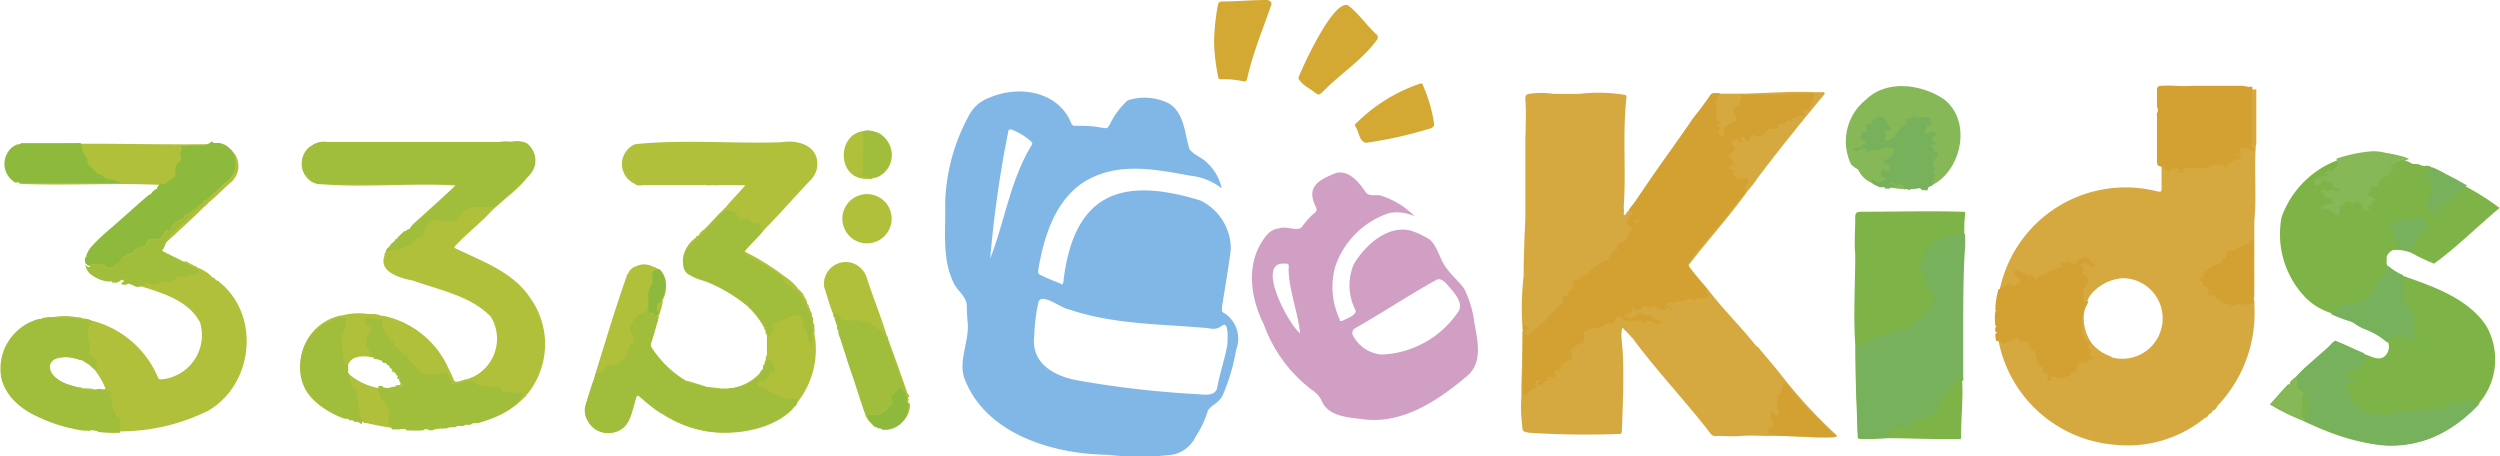 <svg xmlns="http://www.w3.org/2000/svg" viewBox="0 0 164.36 30"><defs><style>.cls-1{fill:#81b7e6;}.cls-2{fill:#d09fc3;}.cls-3{fill:#d3a833;}.cls-4{fill:#86b858;}.cls-5{fill:#7eb347;}.cls-6{fill:#b0c03b;}.cls-7{fill:#d6a940;}.cls-8{fill:#d2a132;}.cls-9{fill:#a0be3b;}.cls-10{fill:#77b15b;}.cls-11{fill:#8dba3d;}</style></defs><g id="レイヤー_2" data-name="レイヤー 2"><g id="logo_kids"><path class="cls-1" d="M80.32,12.38a4.06,4.06,0,0,0-2.07-.83c-2.23-.41-4.62-.89-6.72.26s-2.91,3.7-3.28,6c0,.16,0,.18.12.25.41.2.84.39,1.27.55.07,0,.13.13.2.07a.31.31,0,0,0,.08-.25c.71-5.74,3.82-6.84,9-5.25a3.55,3.55,0,0,1,2,3.21c-.16,1.26-.38,2.52-.58,3.77,0,.2-.06.35.16.43a2,2,0,0,1,.77,2.4,13.06,13.06,0,0,1-.86,2.94c-.26.59-.8.7-1,1.07a6.44,6.44,0,0,1-.8,1.7,2.14,2.14,0,0,1-1.56,1.2,19.57,19.57,0,0,1-4.26,0c-3.62-.05-8.09-1.4-9.42-5.12-.32-1.17.32-2.31.26-3.47a11.67,11.67,0,0,1-.07-1.18c0-.64-.62-1-.85-1.51-.81-1.61-.52-3.55-.57-5.3a12.66,12.66,0,0,1,1.62-5.83,2.37,2.37,0,0,1,1.27-1.06c1.92-.85,4.57-.45,5.41,1.7a.23.23,0,0,0,.22.14c.6,0,1.2,0,1.79.13.35.05.35.06.53-.25a4.93,4.93,0,0,1,1.16-1.55,3.55,3.55,0,0,1,2.74.22c1,.63,1,2,1.33,3,.28.37.82.53,1.16.89A3.23,3.23,0,0,1,80.32,12.38ZM68,22.05c-.26,1.93,1.45,2.75,3.08,3a65.29,65.29,0,0,0,7.39.85c.51,0,1.39.25,1.55-.4.18-1,.52-1.92.68-2.9,0-.27.1-1.55-.36-1.19s-.8.14-1.21.14c-3-.26-6-.23-8.88-1.22-.52-.07-1.88-1.22-2-.37A11.11,11.11,0,0,0,68,22.05ZM65.1,17c.94-2.4,1.32-5.14,2.69-7.4.1-.16.1-.18,0-.3a4.32,4.32,0,0,0-1.3-.79c-.1,0-.16,0-.19.08A74.56,74.56,0,0,0,65.1,17Z"/><path class="cls-2" d="M93,14.22A2.79,2.79,0,0,0,91.35,14a5.59,5.59,0,0,0-3.58,3.57A5,5,0,0,0,88.08,21c0,.12.09.14.21.07s1-.37.81-.71A3.56,3.56,0,0,1,89,17.38c.74-1.25,2.23-2.62,3.78-2.21a5.57,5.57,0,0,1,1.23.59c.49.45.62,1.19,1,1.75s.87.95,1.25,1.47a6.94,6.94,0,0,1,.67,2.23c.21,1.18.58,2.63-.49,3.52-1.86,1.57-4.15,3.12-6.7,2.85-1-.14-2.35-.15-2.82-1.17a1.71,1.71,0,0,0-.62-.74,9.35,9.35,0,0,1-3.21-4.34c-.93-1.85-1.22-4.17.19-5.87a1.2,1.2,0,0,1,.84-.45c.47-.18,1.25.27,1.5-.13a4.72,4.72,0,0,1,.83-.9.28.28,0,0,0,.07-.36c-.68-1.34.15-1.77,1.29-2.24.89-.24,1.56.64,2,1.29.23.25.63.12.93.18A5.24,5.24,0,0,1,93,14.22Zm-2.16,9.09a6.38,6.38,0,0,0,5.06-2.86c.32-.59-.34-1.24-.69-1.67-.2-.22-.48-.55-.8-.37-1.79,1-3.53,2.15-5.32,3.17a.36.36,0,0,0-.11.53A2.33,2.33,0,0,0,90.82,23.31Zm-5.37-1.42c-.14-1.34-.69-2.7-.75-4.08,0-.51.1-.48-.47-.48C82.67,17.52,84.76,21.37,85.45,21.89Z"/><path class="cls-3" d="M90.56,2.57a.27.27,0,0,0-.09-.33c-.63-.58-1-1.18-1.74-1.81-.89-.86-3.09,3.94-3.37,4.69.17.45.76.68,1.13,1,.2.13.21.12.39,0C88.07,4.87,89.6,3.93,90.56,2.57Z"/><path class="cls-3" d="M83.33,0c-1,0-2,.09-3,.1a.24.24,0,0,0-.26.23,14,14,0,0,0-.25,2.49,13,13,0,0,0,.27,2.25c0,.09.07.15.17.14a5.75,5.75,0,0,1,1.49.14c.16,0,.18,0,.23-.12.36-1.66,1-3.19,1.56-4.8C83.66.19,83.58.07,83.33,0Z"/><path class="cls-3" d="M93.54,5.59c0-.07-.06-.12-.15-.1A10.8,10.8,0,0,0,89.27,8c-.22.21-.25.16-.09.44s.24,1,.71.94a28.26,28.26,0,0,0,4.19-.95.28.28,0,0,0,.2-.31A9.58,9.58,0,0,0,93.54,5.59Z"/><path class="cls-4" d="M122.15,11.13A1.74,1.74,0,0,0,123,12h0l0,0a1.28,1.28,0,0,0,.42.21.08.08,0,0,1,.08,0l0,0a.4.4,0,0,0,.18.07l.09,0,0,0,.1,0a.11.11,0,0,1,.09,0l.09,0a5.51,5.51,0,0,0,2.1.09l.09,0a.08.08,0,0,0,.09,0,.12.12,0,0,0,.1,0h0l.09,0,0,0h0c2.34-.65,3.27-4.29,1.3-5.83-1.45-1-3.77-1.33-5.13,0a3.5,3.5,0,0,0-1,4.25A1.36,1.36,0,0,0,122.15,11.13Z"/><path class="cls-5" d="M163.43,21.38c-1.22-1.78-3.45-2.54-5.4-3.23a3.65,3.65,0,0,1-1.05-.64,0,0,0,0,0,0,0,.53.53,0,0,1-.07-.37l0-.09s0-.05,0-.09l0-.09a.79.79,0,0,1,.41-.43,2.72,2.72,0,0,1,1.23.19,11.17,11.17,0,0,0,1.35.65.14.14,0,0,0,.2,0c1.49-1.1,2.81-2.42,4.23-3.61a17.67,17.67,0,0,0-2.14-1.37A15.79,15.79,0,0,0,159.86,11a.34.34,0,0,0-.19-.09s-.07,0-.09,0h0c0-.05-.08,0-.12,0v0s-.05,0-.09,0h0a.11.11,0,0,0-.12,0h0a.92.92,0,0,0-.36-.13h0a.09.09,0,0,1-.08,0c-.12,0-.26,0-.37-.1A6.24,6.24,0,0,0,150,14.28a6,6,0,0,0,1.58,5.29,4.11,4.11,0,0,0,1.64,1c.5.33,1.18.39,1.69.72.67.45,1.51.6,2.09,1.21a.82.82,0,0,1-.33,1c-.42.2-.85-.13-1.26-.22-.59-.19-1.42-.82-2-.81-.77.83-1.72,1.46-2.47,2.31a1.85,1.85,0,0,0-.41.38c.1,0,0,.19-.09.09-.42.44-.79.89-1.21,1.34a15.06,15.06,0,0,0,2.17,1.07c4.16,2,8.17,2.66,11.56-1.13A4.42,4.42,0,0,0,163.43,21.38Z"/><path class="cls-5" d="M129,13.92c-2.18-.06-4.37,0-6.55,0-.44,0-.49.06-.48.48,0,.78-.07,1.56,0,2.34,0,2-.13,3.92,0,5.88,0,2,.09,4,.16,6,0,.2,0,.24.23.24a13.85,13.85,0,0,0,1.7-.05c1.56,0,3.11.08,4.66.06.2,0,.21,0,.21-.2,0-1.21.14-2.43.07-3.63,0-3.23,0-6.48.14-9.71,0-.42,0-.84.06-1.25C129.2,13.92,129.18,13.92,129,13.92Z"/><path class="cls-6" d="M14.28,18.43a.08.08,0,0,1-.07,0l-.05-.05,0,0h0a.18.18,0,0,0-.15-.13h0a.13.13,0,0,1-.12-.1h0l0,0A2.58,2.58,0,0,0,13,17.6h0c-.08-.06-.16-.14-.27-.13a.24.24,0,0,0-.19-.1h0l0,0,0,0a.19.19,0,0,0-.18-.09h0c0-.07-.1-.12-.2-.08H12a0,0,0,0,1,0,0h0c0-.09-.07-.08-.14-.08h0a.37.37,0,0,0-.27-.13.05.05,0,0,0,0,0c0-.07-.08-.08-.15-.08h0s-.07-.08-.14-.08h0a.12.12,0,0,0-.12-.05h0c0-.08-.1-.09-.18-.09h0a.35.35,0,0,0-.27-.13h0a.13.13,0,0,0-.14-.08c-.12-.1-.12-.11,0-.22.95-.91,1.95-1.77,2.88-2.71.06,0,.07-.05.09-.09a.23.23,0,0,0,.14-.13c.52-.42,1-.93,1.49-1.35a1.41,1.41,0,0,0-.61-2.44c-.13-.12-.28-.06-.43-.07a.15.15,0,0,0-.13,0c-4.14.08-8.37-.14-12.49.08h0A.5.5,0,0,0,1,9.55H1l0,0a1.39,1.39,0,0,0,.23,2.46.23.23,0,0,0,.17.08h0c3,.12,6.05-.07,9.05.06,0,.1-.13.12-.13.21s0,.09-.1.09l0,0a.12.12,0,0,0-.1.1.12.12,0,0,0-.11.09l0,0,0,0h0l0,0-.05.06a.07.07,0,0,1-.08.08h0l0,0c-1.27,1.32-3,2.3-4,3.88a.2.2,0,0,0-.06.13.53.53,0,0,0,0,.41c.11.71.89,1,1.52,1.1a.08.08,0,0,1,.08,0l.1,0s0,0,.09,0l.13,0c1.82.76,4.43,1,5.42,2.92a2.92,2.92,0,0,1-2.54,3.72c-.09,0-.17,0-.22-.09A6.43,6.43,0,0,0,6,21.07H6a1,1,0,0,0-.46-.13H5.46A.85.85,0,0,0,5,20.85H5a4,4,0,0,0-1.51,0H3.4a1.45,1.45,0,0,0-.74.12A3.33,3.33,0,0,0,.12,25c.72,2.23,3.41,2.89,5.47,3.23a.25.25,0,0,0,.17,0,.2.2,0,0,0,.11,0,1.63,1.63,0,0,0,.58.08,8.43,8.43,0,0,0,1.42.05,13.07,13.07,0,0,0,5.8-1.35C16.7,25.27,17.18,20.6,14.28,18.43Zm-8,7.19h0a1.77,1.77,0,0,0-.69-.08s-.09,0-.15,0h0a.37.37,0,0,0-.3-.08c-2.58-.46-2.46-2.68.25-1.77h0a.36.36,0,0,0,.2.11l0,0A1,1,0,0,0,5.9,24h0a.56.56,0,0,0,.24.22h0a4.51,4.51,0,0,1,.8,1.35c-.12.05-.24,0-.35,0A1.09,1.09,0,0,0,6.23,25.62Z"/><path class="cls-6" d="M34.86,19.59c-1.09-1.65-3-2.35-4.7-3.16-.36-.16-.35-.15-.08-.42.7-.73,1.52-1.36,2.2-2.1.9-.92,2.19-1.65,2.72-2.83.27-1.35-1-1.94-2.16-1.75H21.52a1.44,1.44,0,0,0-1.1.3,1.39,1.39,0,0,0,.27,2.42c2.69.36,6.45-.06,9.26.15-.86,1-2,1.85-2.95,2.77h0a.08.08,0,0,1-.09.09h0a.38.38,0,0,0-.25.21l0,0a.11.11,0,0,1-.09.09h0a.07.07,0,0,1-.07,0l-.47.46c-.06,0-.07,0-.09.09s0,0-.06.07a.1.1,0,0,0-.08.06h0c-.05,0-.05.06-.08.09l-.1.1s-.08,0-.08.08,0,0,0,0-.09,0-.08.09a.08.08,0,0,0,0,0,.11.11,0,0,0-.08.1h0v0c0,.07-.08.11-.09.18h0a.08.08,0,0,0,0,.1c-.45,1.11,1.06,1.52,1.87,1.67,1.74.62,3.77,1,5.1,2.36a2.78,2.78,0,0,1-1.23,4h0a.44.44,0,0,0-.22.1c-.34,0-.94.41-1,0a6.36,6.36,0,0,0-.28-.59l0,0h0a6.06,6.06,0,0,0-4.29-3.55.26.26,0,0,0-.15,0,1.31,1.31,0,0,0-.71-.12.23.23,0,0,0-.14,0,4.11,4.11,0,0,0-1.78.1.1.1,0,0,0-.1,0h0a3.35,3.35,0,0,0-2.5,4.13,4.19,4.19,0,0,0,2.83,2.52c.09.05.16.13.27.12l.09,0a.3.3,0,0,0,.27.09h0a.88.88,0,0,0,.41.12h.1a.33.33,0,0,0,.27.08,16.1,16.1,0,0,0,2,.36h.37a1.2,1.2,0,0,0,.5,0,8.67,8.67,0,0,0,1.14,0,.91.91,0,0,0,.4,0h.19a1.48,1.48,0,0,0,.59-.08.25.25,0,0,0,.15,0,.38.38,0,0,0,.21,0h0a.75.75,0,0,0,.41-.09c.17,0,.35,0,.49-.1a.24.24,0,0,0,.12,0h.12a.31.31,0,0,0,.26-.08.27.27,0,0,0,.15,0,.92.92,0,0,0,.36-.1,5.56,5.56,0,0,0,2.92-1.6.25.25,0,0,0,.13-.14h0a.06.06,0,0,1,.06-.07h0A5.21,5.21,0,0,0,34.86,19.59Zm-9,6a2.73,2.73,0,0,0-.64-.07.82.82,0,0,0-.27,0h0a4.07,4.07,0,0,1-2-.92h0c0-.05,0-.07-.07-.09l0-.08,0-.05v0a.07.07,0,0,0,0-.09V24c.26-.71,1.15-.6,1.75-.49a.33.33,0,0,0,.17,0,.22.22,0,0,0,.19.09h0a.21.21,0,0,1,.14,0,.21.21,0,0,0-.14,0c.08,0,.13.13.23.12l0,0a0,0,0,0,1,.05,0h0l.05,0h0a.23.23,0,0,1,.12,0,.23.23,0,0,0-.12,0c.05.05.1.12.17.13s0,0,0,0h0a.37.37,0,0,0,.19.18.22.22,0,0,0,.14.14.12.12,0,0,0,0-.09.12.12,0,0,1,0,.09c.08,0,.1,0,.08.11s0,0,0,0,0,.09.08.1l0,0h0c0,.07.07.11.11.15s0,0,0,0a.14.14,0,0,0,.09.13s0,.07,0,.09a.22.22,0,0,0,.08.14l0,.1s0,0,0,0h0a.1.1,0,0,0,.07.1h0c.05.26-.05.21-.26.23A1.13,1.13,0,0,0,25.85,25.62Z"/><path class="cls-6" d="M53.54,21.94a2,2,0,0,0,0-.42.43.43,0,0,0-.08-.31c0-.09,0-.18,0-.25a.16.16,0,0,0-.08-.15l0-.15a.33.33,0,0,0-.11-.21s0,0,0-.06a.17.17,0,0,0-.09-.16l0-.07a.18.18,0,0,0-.11-.17s0,0,0-.06a.07.07,0,0,1,0-.05h0s0,0,0,0,0-.06-.05-.09a.09.09,0,0,1,0-.07l-.09-.11a.15.15,0,0,0-.1-.14h0a.09.09,0,0,0,0-.09,2.05,2.05,0,0,0-.34-.38h0a.07.07,0,0,1-.06-.07,3.4,3.4,0,0,0-.82-.74,15.92,15.92,0,0,0-2.65-1.65c.38-.51.92-.93,1.28-1.44,1-1,2-2.16,3-3.21a1.63,1.63,0,0,0,.45-.74c.31-1.46-1.09-2-2.29-1.8-3.21.11-6.48-.2-9.65.13a1.42,1.42,0,0,0,0,2.61.18.18,0,0,0,.18.08h0a.32.32,0,0,0,.27,0c.41,0,.82,0,1.23,0h.23c.87,0,1.74,0,2.6,0a.06.06,0,0,1,.09,0,1.42,1.42,0,0,0,.46,0,.15.15,0,0,0,.13,0,.66.66,0,0,0,.28,0q.66,0,1.32,0a.45.45,0,0,0,.23,0,.23.23,0,0,0,.14,0c.06,0,.12,0,0,.11-.4.48-.86.91-1.24,1.4h0a.11.11,0,0,0-.1.1c-.44.39-.82.85-1.24,1.27h0a1.27,1.27,0,0,0-.37.36h0a.08.08,0,0,1-.09.09h0a.18.18,0,0,0-.14.14c-.68.45-1.22,1.64-.47,2.25A16.89,16.89,0,0,1,49,20a.33.33,0,0,0,.17.14,6,6,0,0,1,1,1.27c0,.05,0,.08.07.1h0a.08.08,0,0,0,0,0,.2.2,0,0,0,.09.21l0,.06a.29.29,0,0,0,.09.25s0,0,0,0v1l0,.32a.24.24,0,0,0-.07.23l0,.12a.15.15,0,0,0-.08.15l0,.07a.25.25,0,0,0-.11.21l0,.07a.05.05,0,0,1,0,.06h0a.07.07,0,0,1,0,0,0,0,0,0,0,0,0,.58.58,0,0,0-.22.29,3.2,3.2,0,0,1-2.28,1,.31.31,0,0,0-.19,0,7.34,7.34,0,0,0-.82-.09.2.2,0,0,0-.11,0,5.6,5.6,0,0,0-.66-.21h0A6.76,6.76,0,0,0,45,25h0c0-.06,0-.09-.1-.08a7,7,0,0,1-2.08-2.09.36.36,0,0,1,0-.32c.16-.57.37-1.13.48-1.7,0-.11.12-.19.1-.31a2.64,2.64,0,0,0,.15-.55.09.09,0,0,0,0-.09.08.08,0,0,0,0-.1,1.67,1.67,0,0,0-.19-1.95s-.06,0-.07-.05h0a.49.49,0,0,0-.37-.23,1.18,1.18,0,0,0-1.14,0,.19.19,0,0,0-.18.09l-.05,0h0v0h0a.08.08,0,0,1-.09.08h0a.08.08,0,0,1-.09.09.06.06,0,0,0,0,.05s0,.07-.06.08h0a.07.07,0,0,1,0,.06h0a.23.23,0,0,0-.11.18h0c-.75,2.11-1.39,4.28-2.06,6.42a.15.15,0,0,0,0,.13.25.25,0,0,0-.09.23,18.91,18.91,0,0,0-.59,1.9,1.55,1.55,0,0,0,1.22,1.58,1.45,1.45,0,0,0,1.64-.75c.3-.51.28-1.22.59-1.67.44.24,1,.9,1.65,1.22.08.05.13.13.23.14h0a1,1,0,0,0,.41.22h0A7.13,7.13,0,0,0,52,26.9a.08.08,0,0,1,.09-.09h0s0,0,.05,0h0a.09.09,0,0,1,.09-.1l.09-.13A5.59,5.59,0,0,0,53.54,21.94Z"/><path class="cls-6" d="M57,12.76A1.6,1.6,0,0,0,57,16,1.6,1.6,0,0,0,57,12.76Z"/><path class="cls-6" d="M59.83,26.54c-.11-.05-.16-.11-.09-.23l0-.09c-.06,0-.07,0,0-.1s0-.18-.08-.26c-.41-1.2-.85-2.41-1.28-3.6a.2.2,0,0,0-.08-.19c-.38-1.27-.9-2.5-1.3-3.77a1.51,1.51,0,0,0-.94-1,1.44,1.44,0,0,0-1.88,1.55c.21.64.38,1.31.65,1.92,0,0,0,0,0,0a2.19,2.19,0,0,0,.23.68.24.24,0,0,0,0,.15v0h0a.15.15,0,0,0,.07.16c.4,1.5,1,3,1.45,4.49.23.59.3,1.32.89,1.67l0,0s.07.09.14.08h0s0,0,0,0l.1,0a.26.26,0,0,0,.22.09A1.54,1.54,0,0,0,59.83,26.54Z"/><polygon class="cls-6" points="59.68 26.11 59.68 26.11 59.68 26.12 59.68 26.11"/><path class="cls-6" d="M57.1,11.76a.42.42,0,0,0,.33-.06.17.17,0,0,1,.12,0,1.58,1.58,0,0,0,0-3,.13.13,0,0,0-.16-.06l-.07,0C55,8.22,54.8,11.9,57.1,11.76Z"/><path class="cls-6" d="M25.75,24.36a.11.11,0,0,0,.08.11C25.85,24.39,25.83,24.35,25.75,24.36Z"/><path class="cls-7" d="M148.34,9.45s0-2.34,0-3.51l0-.05a.28.28,0,0,0-.18,0s0,0,0,0c-1.89-.2-3.82-.11-5.73-.22-.24,0-.31.07-.32.31s0,.75,0,1.13a1,1,0,0,0,0,.41,31.83,31.83,0,0,0,0,3.24h0c0,.5,0,1,0,1.54,0,.31,0,.34-.33.27a8.45,8.45,0,0,0-10.26,6.25h0a4.9,4.9,0,0,0-.22,1.37c.06,0,.05.06,0,.09a3.47,3.47,0,0,0,0,.91c.08.06.08.12,0,.18a.58.58,0,0,0,0,.23c.14.07.14.09,0,.18a1.76,1.76,0,0,0,.06.46,8.48,8.48,0,0,0,7.69,7,8,8,0,0,0,5.93-1.78l0,0c.15,0,.19-.16.27-.25a.24.24,0,0,0,.2-.2.47.47,0,0,0,.32-.31,8.85,8.85,0,0,0,2.44-6.67.6.6,0,0,0,0-.23.52.52,0,0,1,0-.32l0-1.5V17s0-.86,0-1.28,0-.79,0-1.19c.15-1.55,0-3.13.08-4.69a.51.51,0,0,0,0-.18Zm-9.52,14a2.82,2.82,0,0,1-1.26-.83,2.85,2.85,0,0,1-.13-3.22,3,3,0,0,1,2.12-1.11.28.28,0,0,0-.2-.22.28.28,0,0,1,.2.22,2.67,2.67,0,0,1,.69.09A2.63,2.63,0,1,1,138.82,23.49Z"/><path class="cls-7" d="M120.7,28.57a33.08,33.08,0,0,1-3.19-3.4c-.57-.73-1.16-1.45-1.77-2.15-.08-.1-.14-.22-.28-.27-1-1.27-2.17-2.4-3.15-3.69-.39-.48-.82-.95-1.19-1.45-.12-.16-.12-.16,0-.31,1.25-1.62,2.62-3.12,3.81-4.79h0a7,7,0,0,0,.66-.86c1.4-1.84,2.85-3.65,4.33-5.42a.12.12,0,0,0,0-.17h-.66c-1.57-.07-3.18.07-4.74.1-.49,0-1,0-1.46,0-.25,0-.53-.09-.66.19-1.82,2.46-3.54,5-5.32,7.5-.11,0-.21.37-.33.28a2.53,2.53,0,0,0,0-.55c.17-2.37-.09-4.78.18-7.15,0-.09,0-.17-.1-.19a10.67,10.67,0,0,0-3-.07s0,0,0,0c-.56,0-1.12,0-1.69,0a5.57,5.57,0,0,0-1.63,0c-.18.06-.23.12-.23.31.08,1.06,0,2.12,0,3.18,0,1.31,0,3.92,0,3.92v.82s-.12,2.49-.11,3.74a18.69,18.69,0,0,0-.05,3.74c0,1.41-.11,2.82-.1,4.23a9.1,9.1,0,0,0,.06,1.88c0,.38.07.39.45.46a56.66,56.66,0,0,0,5.83.08c.24,0,.26,0,.27-.26.06-1.66.14-3.32.06-5,0-.36-.2-1.55,0-1.72a1,1,0,0,0,.23.24.23.23,0,0,0,.11.11.58.58,0,0,0,.17.18.27.27,0,0,0,.13.15c1.58,2.15,3.47,4.12,5.11,6.25a.4.4,0,0,0,.44.18c.54,0,1.08.05,1.62,0s1.22,0,1.82,0c1.42-.07,3,.2,4.41.06C120.8,28.63,120.74,28.6,120.7,28.57ZM106,23.3h0Z"/><path class="cls-8" d="M107.07,13.82c.14-.22.33-.4.47-.61.79-1.22,1.63-2.39,2.47-3.57.4-.57.8-1.12,1.18-1.7.23-.35.54-.65.77-1,.14-.2.3-.4.43-.61a.36.36,0,0,1,.39-.21l.27,0c0,.17-.14.3-.21.44a.36.36,0,0,0,0,.3.33.33,0,0,1,0,.26.22.22,0,0,0,0,.14.53.53,0,0,1,0,.33c0,.16-.06.35.17.44a.06.06,0,0,1,0,.12c-.14.06-.09.13,0,.2s.06.12,0,.2a.26.26,0,0,0,.05.33.17.17,0,0,0,.27,0,.25.25,0,0,0,0-.17c0-.12.05-.22.05-.34a.13.13,0,0,1,.09-.12c.2-.05.35-.2.55-.26s.16-.11.11-.25-.07-.16-.11-.25c-.1-.26-.07-.34.16-.48l.09,0a.15.15,0,0,0,.11-.15,2.85,2.85,0,0,1,.14-.63.48.48,0,0,1,.24,0l1.78,0c.37,0,.74,0,1.11-.06a8.83,8.83,0,0,1,1.15,0l.46,0c0,.2.06.4-.17.53a.12.12,0,0,0,0,.07c0,.12-.09.19-.13.29s-.14.19-.29.18-.19,0-.2.08.09.08.17.1.09.09,0,.15,0,0-.08,0a1.84,1.84,0,0,0-.51.19.64.64,0,0,1-.2,0s-.1,0-.14,0,0,.06.07.09.08.06.06.11-.09,0-.14,0a.24.24,0,0,0-.31.1c-.12.15-.17.15-.35.08a.08.08,0,0,0-.11,0s0,.08,0,.12,0,.2-.17.21-.26.08-.39,0-.11,0-.15.08a1.9,1.9,0,0,1-.42.38c-.16.09-.19.09-.35,0s-.14-.11-.26,0a1,1,0,0,1-.08.11.14.14,0,0,0-.14.15c0,.06,0,.12-.09.12a.12.12,0,0,1-.13-.11.3.3,0,0,0-.12-.2c-.05,0-.11-.07-.16,0a.11.11,0,0,0,0,.16s0,0,.07.06,0,.12-.05.14a.13.13,0,0,1-.17-.07c0-.05,0-.1-.1-.1h-.41a.47.47,0,0,1,.12.27c0,.11,0,.21.15.26s0,.07,0,.09-.11.22-.26.24a.17.17,0,0,0-.14.11c0,.05,0,.13,0,.15s.19.21.26.33.06.14-.07.19-.23.13-.15.34a.1.1,0,0,0,.08,0s.07-.09.14-.05.06.09,0,.16a.33.33,0,0,0,.12.32c.05.05.12.09.17.15s.12.09.19,0a.15.15,0,0,1,.22,0l.11,0c.17.05.17.05.17.24s-.09.1-.09.18c-.19.16-.19.23,0,.32a9.6,9.6,0,0,1-.77,1c-.3.37-.57.75-.86,1.12s-.4.41-.56.64-.57.67-.83,1-.53.67-.79,1c-.12.15-.12.15,0,.31.35.46.72.91,1.12,1.34a.41.41,0,0,1,.07.11c0,.11-.1.23.09.29s0,.08,0,.13a.4.4,0,0,1-.35.18.57.57,0,0,0-.47.1.14.14,0,0,1-.15,0,.4.4,0,0,0-.41,0,1.4,1.4,0,0,1-.45.1s-.07,0-.11,0a1.73,1.73,0,0,1-.54.11.46.46,0,0,0-.32.11.72.72,0,0,0,.32.15c.12,0,.12.12,0,.21-.05-.17-.17-.22-.29-.1s-.09.13-.17.09-.34,0-.48-.17a.17.17,0,0,0-.26,0c-.06.07-.11.05-.18,0a3.58,3.58,0,0,0-.35-.09c-.07,0-.13,0-.13.1s0,.2-.19.15-.11-.08-.17,0-.14,0-.16-.09a.08.08,0,0,0-.09-.05.08.08,0,0,0-.07.08.49.49,0,0,0,0,.12.13.13,0,0,1-.16.14c-.17,0-.25.12-.39.21a.79.79,0,0,1,.26.09c.13.07.25.11.37,0s.11,0,.17-.05.13,0,.1-.1,0-.12.1-.12a.43.43,0,0,1,.22,0,1.07,1.07,0,0,0,.36.1.65.65,0,0,1,.41.21.42.42,0,0,0,.34.15c.13,0,.18.11.1.18a.61.61,0,0,1-.21.11c-.08,0-.06-.06-.1-.09a.3.3,0,0,0-.16,0c0-.1,0-.15-.13-.14h-.19l-.13,0c-.09,0-.08.14-.18.15s-.11-.11-.2-.13-.44-.16-.68,0c0,0-.08,0-.11,0a1.13,1.13,0,0,1-.42-.22c-.25-.15-.37-.11-.47.16v0a.25.25,0,0,1-.29.19.39.39,0,0,0-.41.14.22.22,0,0,1-.14.06.31.31,0,0,0-.28.21c-.13-.09-.25-.19-.39-.12a1.83,1.83,0,0,1-.39.21.21.21,0,0,0-.14.23,1.26,1.26,0,0,1,0,.39.29.29,0,0,1-.22.23c-.27,0-.43.22-.62.35s-.07.06,0,.11,0,.34.11.48c-.09.05-.19,0-.25.08a1.23,1.23,0,0,1-.33.23.5.5,0,0,0-.19.22c-.06.16-.14.3-.35.28a.12.12,0,0,0-.14.09c0,.06,0,.1.07.12s.1,0,.08.09-.06.11-.13.1a.39.39,0,0,1-.28,0c-.12-.08-.19,0-.17.13s0,.15-.12.15-.14.07-.15.17-.08.15-.19.12l-.15-.05c-.08-.05-.08-.09,0-.15s.15,0,.14-.17a1.17,1.17,0,0,0-.2.06c-.14.08-.16.17-.06.31s.05.15-.08.16a.44.44,0,0,0-.31.2,1.53,1.53,0,0,1-.51.36h0c0-.56,0-1.13,0-1.69s0-1,0-1.54l0-1c.09-.11,0-.23.05-.35s0-.11,0-.14a.15.15,0,0,1,.16.05c.06.05.1.11.18.13a0,0,0,0,1,0,.06s0,.07,0,.06c-.18,0-.16.13-.18.23s0,.21.17.16.15,0,.17-.13a.16.16,0,0,1,.12-.13.79.79,0,0,0,.32-.28,1,1,0,0,1,.45-.36s.13,0,.14-.11a.65.65,0,0,1,.32-.39.5.5,0,0,0,.15-.17,1,1,0,0,1,.38-.37.31.31,0,0,0,.22-.34c0-.13,0-.28.21-.3a.16.16,0,0,0,.14-.13.36.36,0,0,1,.22-.27.09.09,0,0,0,.06-.09c.06-.13.18-.25.06-.42s0-.14.12-.11a.33.33,0,0,0,.26,0c.11-.05,0-.16,0-.24a.21.21,0,0,0,.24,0,1,1,0,0,1,.32-.18.37.37,0,0,0,.13-.12.94.94,0,0,1,.41-.38.17.17,0,0,0,.1-.14h0a3.75,3.75,0,0,1,.79-.29c0-.1-.07-.22,0-.26s.14-.16.19-.27.09-.08.16-.09.24-.05.18-.22,0-.06,0-.08.11-.09.16-.15.4-.1.42-.36c0,0,0,0,0,0s.15-.12.14-.24a.23.23,0,0,1,.11-.21c.2-.15.2-.15,0-.34a.47.47,0,0,0-.12-.09c-.11-.06-.06-.17-.1-.24s0-.1.09-.13a.12.12,0,0,0,.07-.11.19.19,0,0,1,.11-.19.1.1,0,0,0,.05-.15.11.11,0,0,0-.15-.05C107.26,13.88,107.17,13.83,107.07,13.82Zm.38.76a.18.18,0,0,0,.29,0,.07.07,0,0,0,0-.11.08.08,0,0,0-.11,0A1.5,1.5,0,0,0,107.45,14.58Zm.4,6.5s0,0,0-.06a.05.05,0,0,0-.07,0s0,0,0,0S107.81,21.08,107.85,21.08Z"/><path class="cls-8" d="M137.5,22.65h-.12c-.06,0-.12,0-.15.07s0,.09.07.13a.67.67,0,0,0,.12.16c.07.06.11.1,0,.2s0,.16.1.22.14.16,0,.23a2.44,2.44,0,0,0-.44.19c-.06,0-.13,0-.19,0-.22-.06-.22-.06-.31.15,0,0,0,.05,0,.06s-.09.17-.06.28,0,.15-.13.16-.22,0-.26.15a.11.11,0,0,1-.11.07,2.6,2.6,0,0,0-.54.17.12.12,0,0,1-.14,0,.76.76,0,0,0-.32-.11c-.16,0-.17,0-.18.14s0,.09-.05.09a.18.18,0,0,1-.19,0,.11.11,0,0,1,0-.13c0-.06.15-.08.09-.18a.37.37,0,0,0-.24-.16.32.32,0,0,1-.27-.17l0,0c.05,0,.15,0,.17-.07s-.06-.15-.12-.18c-.26-.13-.3-.38-.38-.61a0,0,0,0,1,0,0c.08-.29-.17-.4-.31-.57s-.22-.21-.22-.38,0-.09-.1-.1l-.18,0a.44.44,0,0,1-.38-.2.13.13,0,0,0-.21,0,.59.59,0,0,1-.37.16c-.14,0-.26.18-.36.14l-.34-.14a.68.68,0,0,0-.14,0,1.68,1.68,0,0,1-.06-.45c.12-.1.12-.12,0-.18a.6.6,0,0,1,0-.23c.06-.07.07-.13,0-.18a3.46,3.46,0,0,1,0-.91c.05,0,.06-.06,0-.09a5.22,5.22,0,0,1,.21-1.37s.1,0,.11,0,.28-.2.43-.29.23-.13.36,0,.16.07.21,0a.12.12,0,0,1,.12-.09c.06,0,.13,0,.15-.08a.26.26,0,0,0-.07-.25l-.08-.05a.34.34,0,0,1-.16-.42c0-.1.07-.12.16-.07a.41.41,0,0,1,.11.07.29.29,0,0,0,.26.11.28.28,0,0,1,.24.1c.13.13.18.12.27,0s0,0,.07,0,.11.3.31.37c0-.25.2-.29.4-.32a.44.44,0,0,0,.37-.23c0-.07.09-.08.16-.08.23,0,.41-.13.62-.19s.08-.12.06-.2,0-.15.13-.15h.3a.33.33,0,0,1,.3.11c.09.11.16.08.27-.06a.86.86,0,0,1,.66-.37.14.14,0,0,1,.15.08.74.74,0,0,0,.37.37c.05,0,.12,0,.09.11s-.08.07-.15.06a.54.54,0,0,1-.35-.16.3.3,0,0,0-.44,0,.09.09,0,0,0,0,.14l.08.05c.18.11.18.11.07.28s-.05.13,0,.19a.49.49,0,0,0,.28.07c-.07.1-.09.18,0,.25s.05.08,0,.14a1.44,1.44,0,0,1-.2.48.31.31,0,0,0-.07.31c0,.1,0,.23,0,.34s-.06.1-.05.18.25-.05.37,0a3,3,0,0,1-.19.41,2.74,2.74,0,0,0-.12,2A3,3,0,0,0,137.5,22.65Z"/><path class="cls-8" d="M148.27,9.85a.32.32,0,0,1-.41-.06.16.16,0,0,0-.19-.06.29.29,0,0,1-.32,0,.09.09,0,0,0-.1,0,.11.11,0,0,0,0,.11c.09.05.09.1,0,.18a.14.14,0,0,0,0,.2l.06.07s.08.1,0,.17-.1,0-.16,0a.14.14,0,0,0-.11,0c-.18.17-.46.17-.58.42s-.17.12-.3,0a.55.55,0,0,0-.53,0,.3.3,0,0,1-.18,0,.22.22,0,0,0-.22.11.17.17,0,0,1-.21.07,1.28,1.28,0,0,0-.55,0,4.08,4.08,0,0,1-.7,0c-.11,0-.21,0-.22.16s-.07.12-.15.12-.16,0-.23,0,0-.06,0-.07.1,0,.1-.06-.05-.09-.1-.11a.35.35,0,0,0-.45.07c-.14.14-.19.14-.32,0a1.38,1.38,0,0,0-.36-.23c-.12,0-.24-.1-.23-.27l0,0a1.1,1.1,0,0,1,0-.18c0-1,0-1.91,0-2.87a.37.37,0,0,1,0-.18.4.4,0,0,0,0-.41V6.72c0-.26,0-.52,0-.77s.07-.31.32-.31a8.64,8.64,0,0,1,.88,0,8.68,8.68,0,0,0,1.14,0c.64,0,1.28,0,1.91,0l1.32,0c.16,0,.31.06.47.07s0,0,.05,0a.28.28,0,0,1,.18,0l0,.05V9.17a2.44,2.44,0,0,1,0,.27c-.16.1-.16.14,0,.23A.28.28,0,0,1,148.27,9.85Z"/><path class="cls-8" d="M145.14,19c0-.11-.11-.14-.19-.18a.17.17,0,0,1-.13-.16c0-.09-.09-.13-.14-.2s-.05-.13,0-.15a.21.21,0,0,0,.2-.25.2.2,0,0,1,.06-.14c.1-.07.15-.17.24-.23a.8.8,0,0,1,.51-.27.39.39,0,0,0,.35-.24.53.53,0,0,1,.2-.22.26.26,0,0,0,.14-.26c0-.1,0-.15.13-.17s.19-.11.32-.05.09,0,.13-.09a.4.4,0,0,1,.18-.13.64.64,0,0,0,.39-.2.2.2,0,0,1,.17-.05c.19,0,.25,0,.32-.2s.06-.09.13-.09c0,.43,0,.85,0,1.28-.08.09,0,.2,0,.3a1.5,1.5,0,0,0,0,.56,10.73,10.73,0,0,1,0,1.5c-.1.1-.07.21,0,.32a.6.6,0,0,1,0,.23.2.2,0,0,0-.11,0,.7.7,0,0,1-.61.1.65.65,0,0,0-.28,0c-.19.07-.39.15-.58,0a0,0,0,0,0-.05,0,.5.5,0,0,1-.48-.23.12.12,0,0,0-.05,0,.63.63,0,0,1-.39-.3.16.16,0,0,0-.17-.06.33.33,0,0,1-.17,0c-.07,0-.11-.08-.08-.16S145.21,19.07,145.14,19Z"/><path class="cls-8" d="M116.33,28.61a.26.26,0,0,0-.07-.19.14.14,0,0,1,.06-.21.8.8,0,0,0,.19-.13.29.29,0,0,0,0-.4c-.18-.17-.08-.35-.07-.53a.08.08,0,0,1,.08-.07.1.1,0,0,1,.08.07c0,.07.07.15.18.15s.2-.05.19-.19a.65.65,0,0,0-.13-.38.18.18,0,0,1,0-.23.24.24,0,0,0,0-.31c-.07-.11,0-.17.06-.22a.41.41,0,0,0,.23-.5s0,0,0,0,.11-.27.3-.26c.31.38.62.76.94,1.13s.75.77,1.13,1.15l1.08,1.07,0,0s.09.07.07.13-.1.06-.16.06h-.52c-.41,0-.81,0-1.22-.06-.74,0-1.49,0-2.23-.08A2.48,2.48,0,0,0,116.33,28.61Z"/><path class="cls-9" d="M57.3,8.61h.07a.13.13,0,0,0,.16.06,1.12,1.12,0,0,1,.64.4,1.61,1.61,0,0,1,.26,1.79,1.46,1.46,0,0,1-.9.78.2.2,0,0,0-.11,0,.43.43,0,0,1-.33.06c-.06-.09-.15-.07-.23-.08a.37.37,0,0,1-.28-.05c.17-.14.14-.33.15-.51a3.15,3.15,0,0,0,0-.43c0-.2,0-.4,0-.6a3.77,3.77,0,0,0,0-1,2.81,2.81,0,0,0,0-.29c0-.06,0-.09.07-.13A.87.87,0,0,1,57.3,8.61Z"/><path class="cls-9" d="M7.8,27.41c-.16,0-.21-.11-.23-.25A.21.21,0,0,0,7.5,27c-.1-.09-.08-.21-.11-.33s.05-.5-.2-.65c0-.06,0-.06.07-.08s.06-.2,0-.2-.3-.14-.48-.1a.21.21,0,0,1-.15,0,1.09,1.09,0,0,0-.36,0,.12.12,0,0,1-.15.05,1.87,1.87,0,0,1-.53-.13.29.29,0,0,0-.16,0h-.2a.09.09,0,0,1-.1-.09c-.27-.08-.54-.15-.8-.25a2.44,2.44,0,0,1-.79-.47.91.91,0,0,1-.24-.38.59.59,0,0,1,.42-.8,2.24,2.24,0,0,1,1.51.09l.15,0c.09,0,.2-.05.2.11l0,0c.22,0,.28.06.31.23.19,0,.21,0,.23.23h0c.1,0,.19.07.35.06a.58.58,0,0,1-.12-.46.17.17,0,0,0-.07-.14,1,1,0,0,0-.22-.2.34.34,0,0,1-.17-.34,1.94,1.94,0,0,0-.09-.86.65.65,0,0,1,0-.14v-.36a.57.57,0,0,1,.11-.4A.36.36,0,0,0,6,21.07H6a.87.87,0,0,1-.39,0A.1.1,0,0,1,5.57,21H5.24a.18.18,0,0,1-.17-.09H3.74c-.08,0-.16,0-.22-.05H3.43a2.3,2.3,0,0,1-.74.13.35.35,0,0,0-.2,0,3.37,3.37,0,0,0-2,1.62,3.12,3.12,0,0,0-.38,1.15A3.42,3.42,0,0,0,.15,25a3.09,3.09,0,0,0,.62,1.14,4.59,4.59,0,0,0,1.22,1A9.92,9.92,0,0,0,4.05,28c.22.06.45.13.68.17a5.34,5.34,0,0,0,.89.15.33.33,0,0,1,.17,0,.2.2,0,0,0,.11,0,.58.58,0,0,1,.58.08,8.43,8.43,0,0,0,1.42.05.38.38,0,0,0,0-.17,4.35,4.35,0,0,1,0-.72A.12.12,0,0,0,7.8,27.41Z"/><polygon class="cls-9" points="5.93 24.04 5.93 24.04 5.93 24.04 5.93 24.04"/><polygon class="cls-9" points="30.92 24.99 30.92 24.99 30.92 24.99 30.92 24.99"/><polygon class="cls-9" points="25.63 24.23 25.63 24.23 25.63 24.23 25.63 24.23"/><polygon class="cls-9" points="26.44 25.42 26.44 25.42 26.44 25.41 26.44 25.42"/><polygon class="cls-9" points="26.44 25.42 26.44 25.42 26.44 25.42 26.44 25.42"/><polygon class="cls-9" points="34.44 26 34.44 26 34.44 26 34.44 26"/><path class="cls-9" d="M34.22,25.79c-.33.05-.66,0-1,0a.23.23,0,0,1-.24-.13c-.12-.23-.22-.26-.48-.2a.45.45,0,0,1-.23,0,1.31,1.31,0,0,0-.55-.1.89.89,0,0,1-.6-.28.28.28,0,0,0-.21-.1c0,.15-.15.07-.23.09l-.69.18c-.21.06-.23.06-.32-.14s-.18-.39-.28-.59l0,0h0a5,5,0,0,0-.76.08,2,2,0,0,1-.65,0,1,1,0,0,1-.6-.41,1.8,1.8,0,0,0-.46-.49c-.11-.08-.07-.23-.16-.29s-.21,0-.28-.13a3.27,3.27,0,0,0-.5-.55.39.39,0,0,1-.08-.14c0-.07-.05-.12-.14-.12s-.15-.08-.2-.17a3.2,3.2,0,0,0-.29-.51.88.88,0,0,1-.12-.48.93.93,0,0,0,0-.33.47.47,0,0,0-.16,0,1.44,1.44,0,0,1-.71-.11.22.22,0,0,0-.14,0,.32.32,0,0,0,0,.56l.11,0a.24.24,0,0,1,.12.32.41.41,0,0,1-.09.2c-.2.17-.17.41-.22.62s0,.17.06.22.22.31.19.51,0,.17.12.16.12,0,.12.1a.34.34,0,0,0,.17.05c.09,0,.16,0,.2.08h0a.18.18,0,0,1,.23.12h0s0,0,.05.05h0l.05,0h0c.09,0,.18,0,.18.13l0,0c.12,0,.17.07.2.18s.14,0,.13.14.1,0,.09.1,0,0,0,0,.08.05.08.11l0,0c.12,0,.12.06.11.15s0,0,0,0,.16,0,.09.14,0,.07.05.09.09.07.09.14l0,.09s0,0,0,0h0c.06,0,.09,0,.07.11s.18-.06.23,0-.16.2-.23.2-.18,0-.26,0a.86.86,0,0,0-.32,0,.76.76,0,0,1-.61,0s0,0,0-.06a.82.82,0,0,0-.27,0c0,.17-.05.35.11.49a.06.06,0,0,1,0,.06c-.06.2.07.31.19.4a1,1,0,0,1,.39,1,1.1,1.1,0,0,0,0,.57.23.23,0,0,0,.07.11.24.24,0,0,1,.11.22H26s0,0,0,0h.24a.8.8,0,0,1,.46,0s0,0,0,.06a8.67,8.67,0,0,0,1.14,0c.12-.13.26-.07.4,0h.19a1.09,1.09,0,0,1,.47-.12.14.14,0,0,1,.12,0,.25.25,0,0,0,.15,0,.75.75,0,0,1,.21,0h0a.44.44,0,0,1,.41-.09l.18,0c.11-.13.13-.14.31-.08l.12,0h.12c.05-.14.17-.05.26-.08a.27.27,0,0,0,.15,0c.09-.14.23-.1.36-.1l.13,0a8.52,8.52,0,0,0,1.89-.8,4,4,0,0,0,.9-.78c0-.09,0-.14.12-.14h0s0-.06.06-.07C34.41,25.83,34.35,25.76,34.22,25.79Z"/><path class="cls-9" d="M33.55,9.34c-.24,0-.47,0-.71,0H21.18a1.12,1.12,0,0,0-.74.3.08.08,0,0,0-.07,0,1.42,1.42,0,0,0-.18,2,1,1,0,0,0,.52.36.46.46,0,0,0,.29.11h8.77c.07,0,.14,0,.19,0s0,.06,0,.08l-1.09,1-1.78,1.61,0,0h0a.08.08,0,0,1-.09.09h0c0,.12-.1.21-.25.21a0,0,0,0,0,0,0,.11.11,0,0,1-.09.09h0a.08.08,0,0,1-.08,0l-.47.45c0,.06,0,.09-.09.09s-.05,0-.06.07,0,.06-.08.06h0a.08.08,0,0,1-.07.09l-.11.1a.08.08,0,0,1-.07.08l0,0a.09.09,0,0,1-.09.1v0c0,.06,0,.1-.08.1h0s0,0,0,0-.08.11-.08.18a.81.81,0,0,0,.22,0,2,2,0,0,1,.68-.14c.05,0,.1,0,.15-.06a2.14,2.14,0,0,1,.22-.1,1.75,1.75,0,0,0,.75-.53.17.17,0,0,1,.13-.07.34.34,0,0,0,.32-.3.3.3,0,0,1,.08-.17,1.19,1.19,0,0,0,.19-.33c.06-.13.23-.18.28-.33h.06a1.35,1.35,0,0,1,.45,0,2,2,0,0,0,1.05,0,.13.13,0,0,0,.11-.08c.08-.24.38-.31.45-.55,0,0,0,0,.05,0s.17-.09.26-.13a.72.72,0,0,1,.45-.11.49.49,0,0,0,.27,0,.28.28,0,0,1,.13,0h.66a.09.09,0,0,1,.11.09,10.41,10.41,0,0,0,.78-.71c.5-.44,1-.91,1.46-1.35a1.63,1.63,0,0,0,.48-.78,1.45,1.45,0,0,0-.53-1.44A1.57,1.57,0,0,0,33.55,9.34Z"/><path class="cls-9" d="M23.54,26.46a.61.61,0,0,0-.07-.35c0-.06,0-.13,0-.2a.51.51,0,0,0-.21-.46.44.44,0,0,1-.19-.29,2.71,2.71,0,0,1-.12-.55h0c-.07,0-.06,0-.06-.09l0-.08,0,0,0,0c-.06,0-.1,0,0-.09V24c-.22,0-.33-.11-.3-.32s-.09-.51-.06-.78c0-.1-.08-.17-.08-.28a2.39,2.39,0,0,1,.24-1.11,1.08,1.08,0,0,0,.07-.53c0-.05,0-.07-.09-.08s-.15,0-.22,0a.14.14,0,0,0-.11,0h0a1.91,1.91,0,0,0-.66.22,3,3,0,0,0-1.29,1,3.36,3.36,0,0,0-.61,1.47,3.24,3.24,0,0,0,.06,1.42,2.86,2.86,0,0,0,.74,1.25,5.08,5.08,0,0,0,1.28.92,4.73,4.73,0,0,0,.8.35h.16c.08,0,.11,0,.12.11l.08,0a.23.23,0,0,1,.28.09h0c.15,0,.3,0,.41.13h.09a1.24,1.24,0,0,0-.05-.38A6.71,6.71,0,0,1,23.54,26.46Z"/><path class="cls-9" d="M59.58,25.81c-.22-.6-.44-1.2-.65-1.8s-.41-1.17-.62-1.75c-.12,0-.07-.11-.08-.18l0-.09-.44-.32c-.19-.16-.41-.3-.61-.46a.29.29,0,0,0-.27-.06.12.12,0,0,1-.13,0c-.17-.14-.37-.09-.57-.09a4.61,4.61,0,0,1-.74,0,.35.35,0,0,1-.26-.23A.31.31,0,0,0,55,20.6c-.15-.06-.2,0-.22.14v.07a.06.06,0,0,0,0,0c.09,0,.18,0,.17.13a1.27,1.27,0,0,0,.09.47.08.08,0,0,1,0,.08.21.21,0,0,0,0,.15,0,0,0,0,0,0,0h0c.11,0,.09.1.08.17a.87.87,0,0,0,.11.41c.17.52.33,1,.5,1.57l.43,1.26.4,1.24c.1.3.19.59.3.88a1.38,1.38,0,0,0,.59.79l-.22-.33a.67.67,0,0,1-.14-.28c0-.11,0-.18.14-.14s.39,0,.58,0a.42.42,0,0,0,.21-.08c.12-.07.22-.16.34-.22a.15.15,0,0,0,.08-.11.23.23,0,0,1,.18-.21c.07,0,.09-.23.05-.35s-.09-.27.12-.43a1,1,0,0,0,.3-.3c.06-.1.11-.08.21,0s.16.21.28.28S59.59,25.83,59.58,25.81Z"/><path class="cls-9" d="M52.06,26.2a.1.1,0,0,0-.07,0,.7.7,0,0,1-.6-.1,3.57,3.57,0,0,0-.67-.29.87.87,0,0,1-.35-.25A.41.41,0,0,0,50,25.4c-.16,0-.22-.08-.18-.23s.08-.14.2-.11.15,0,.19,0,.33-.28.41-.5.09-.11.19-.09.16,0,.1-.13,0-.34-.13-.5-.07-.14-.17-.13a.14.14,0,0,1-.16-.09h-.07l0,.12c0,.07,0,.11-.08.14l0,.08a.17.17,0,0,1-.11.2l0,.07a.05.05,0,0,1,0,.06h0a.07.07,0,0,1,0,0,0,0,0,0,0,0,0c0,.16-.12.21-.22.29a2.8,2.8,0,0,1-1.72.93,2.61,2.61,0,0,0-.56.08.28.28,0,0,0-.18,0,2.49,2.49,0,0,1-.72,0c-.06,0-.1-.06-.1-.13a.22.22,0,0,0-.11,0c-.22.06-.4-.09-.6-.1s-.06-.06-.07-.11h0A1.18,1.18,0,0,1,45,25h0a.09.09,0,0,1-.11-.08c-.19-.14-.39-.26-.57-.41a7.29,7.29,0,0,1-1.5-1.68.33.33,0,0,1,0-.32c.12-.38.23-.76.33-1.15a2.07,2.07,0,0,0,.15-.54c-.11,0-.22.07-.23-.11s0,0-.1,0a.24.24,0,0,1-.25-.31,2,2,0,0,0,0-.69,1.2,1.2,0,0,1,.19-.84.51.51,0,0,0,.09-.43.65.65,0,0,1,0-.24c0-.15,0-.28.21-.3s.06,0,.06-.08-.09-.11-.18-.09a.14.14,0,0,0-.13.07.74.74,0,0,0-.12.66.27.27,0,0,1,0,.27,1.44,1.44,0,0,0-.26.9c0,.13,0,.26,0,.39a.46.46,0,0,1-.35.55c-.34.09-.45.38-.63.61a1.13,1.13,0,0,0-.11.22.55.55,0,0,0,.06.6c.06.09.12.17.07.28s.06.21,0,.32a.17.17,0,0,0-.2.11,1.32,1.32,0,0,0-.16.51.21.21,0,0,1-.1.22c-.15.1-.21.31-.42.31,0,0,0,0,0,0-.09.27-.35.21-.54.27a1.11,1.11,0,0,1-.25,0,.13.13,0,0,0-.14.12c0,.08-.1.12-.13.18-.13.22-.38.18-.55.29a.15.15,0,0,0,0,.13c0,.09.06.2-.09.24a3.31,3.31,0,0,0-.18.53c-.09.29-.2.58-.28.88a2,2,0,0,0-.13.48,1.35,1.35,0,0,0,.24.88,1.47,1.47,0,0,0,1,.7,1.08,1.08,0,0,0,.47,0,1.39,1.39,0,0,0,1.17-.78,9,9,0,0,0,.46-1.42c0-.1,0-.22.12-.25s.16.08.22.14a8.88,8.88,0,0,0,1.44,1.08c.1,0,.21,0,.23.14h0a.53.53,0,0,1,.4.22h0a.4.4,0,0,0,.19.11,8.86,8.86,0,0,0,1.33.5,6.59,6.59,0,0,0,1.59.25,9.23,9.23,0,0,0,1.39-.05,8.13,8.13,0,0,0,1.3-.28,5.77,5.77,0,0,0,1.22-.53,4.31,4.31,0,0,0,.9-.69.08.08,0,0,1,.09-.09h0s0,0,0,0h0c0-.06,0-.09.08-.09l.1-.14c0-.1.05-.19,0-.3S52.13,26.28,52.06,26.2Z"/><polygon class="cls-9" points="12.01 17.11 12.01 17.11 12.01 17.11 12.01 17.11"/><path class="cls-9" d="M11.09,15.53l1.38-1.29c.28-.27.59-.51.85-.81a.22.22,0,0,0-.2.09,3.25,3.25,0,0,1-.84.63.26.26,0,0,0-.14.17.17.17,0,0,1-.14.13.71.71,0,0,0-.32.17c-.16.13-.36.25-.41.48a.11.11,0,0,1-.18.08c-.1,0-.16,0-.21.08s-.05.11-.08.17a.59.59,0,0,1-.45.34l-.29,0c-.17,0-.31,0-.35.24a.22.22,0,0,1-.14.17,3.07,3.07,0,0,1-.42.17.53.53,0,0,0-.34.24.23.23,0,0,1-.24.13.25.25,0,0,0-.24.1.42.42,0,0,1-.17.1.26.26,0,0,0-.17.11,2.32,2.32,0,0,1-.5.49.48.48,0,0,1-.57.05.62.62,0,0,0-.45-.12.53.53,0,0,1-.18,0,.33.33,0,0,0-.34.06.17.17,0,0,1-.27-.05s0,0-.07-.05a1,1,0,0,0,.49.72,2.29,2.29,0,0,0,1,.38.11.11,0,0,1,.08,0l.1,0a.09.09,0,0,1,.09,0v.07l.13,0h0A.5.5,0,0,0,8,18.35c0-.07.11,0,.16,0a.09.09,0,0,1,0,.14L8,18.6s0,.1,0,.1.24.05.33,0a.22.22,0,0,1,.27,0,1.6,1.6,0,0,1,.23.1.45.45,0,0,0,.53-.05.54.54,0,0,1,.49-.09.84.84,0,0,0,.47,0l.41-.13a.28.28,0,0,1,.28,0c.1.08.18.11.24,0a.16.16,0,0,1,.12-.09.33.33,0,0,0,.22-.18.17.17,0,0,1,.23-.09.37.37,0,0,0,.31,0,.2.2,0,0,1,.11,0c.21,0,.21,0,.28-.17.17.08.19.07.4,0s.21-.09.08-.27c0,0,0,0,0,0H13c-.17,0-.17,0-.19-.14-.07,0-.17,0-.18-.09l0,0-.05,0a.16.16,0,0,1-.18-.09h0c-.09,0-.14,0-.19-.08h0s0,0,0-.05a.13.13,0,0,1-.14-.08h0a.26.26,0,0,1-.27-.13l0,0c-.07,0-.14,0-.15-.08h0c-.07,0-.13,0-.15-.08h0c-.05,0-.1,0-.13-.05h0a.16.16,0,0,1-.18-.09h0a.27.27,0,0,1-.28-.13h0a.13.13,0,0,1-.15-.08c-.11-.1-.12-.11,0-.22Z"/><path class="cls-9" d="M53.48,21.53a.28.28,0,0,1-.09-.32.55.55,0,0,0,0-.25c0,.07-.06.08-.08,0a.38.38,0,0,1,0-.15l0-.15a.18.18,0,0,1-.12-.22s0,0,0,0,0,0,0,0a.12.12,0,0,1-.09-.15l0-.07a.13.13,0,0,1-.11-.18,0,0,0,0,0,0,0l0,0a.05.05,0,0,1,0-.06s0,0,0,0a.19.19,0,0,0-.05-.1s0,0,0-.06l-.09-.12c-.09,0-.1-.06-.1-.13h0s-.11,0-.06-.09a1.7,1.7,0,0,0-.33-.38h0a.07.07,0,0,1-.06-.07h0c-.1,0-.18,0-.25-.12a.69.69,0,0,0-.31-.24.38.38,0,0,1-.25-.37h0a.11.11,0,0,0-.07-.08,15.72,15.72,0,0,0-1.83-1.16l-.74-.41s0-.05,0-.07l1.16-1.26a.14.14,0,0,0,.07-.11c0-.08-.1-.18-.08-.25s-.05-.18-.14-.23a.51.51,0,0,0-.24-.07c-.13,0-.27,0-.33-.18s-.07-.05-.12-.05a1.5,1.5,0,0,0-.29,0c-.21,0-.29,0-.35-.17s-.19-.38-.45-.37c0,0,0,0-.07,0a.4.4,0,0,0-.35-.07h0c0,.07,0,.1-.09.1a4.27,4.27,0,0,0-.48.47c-.26.26-.51.53-.77.8h0a.56.56,0,0,1-.37.36h0a.08.08,0,0,1-.09.09h0c0,.09,0,.13-.14.14a1.49,1.49,0,0,0-.27.23,1.66,1.66,0,0,0-.53,1.45.75.75,0,0,0,.33.57,4.74,4.74,0,0,0,.5.26c.29.12.59.18.88.31a13.11,13.11,0,0,1,1.88,1L49,20c.1,0,.18,0,.18.15h0a.35.35,0,0,0,.13.14,5.35,5.35,0,0,1,.89,1.12c.06,0,.08.05.07.11h0s.17-.06.09.09v.17l0,.05c.14.05.12.15.09.26s0,0,0,0a.4.4,0,0,0,.34-.57c-.09-.19,0-.33.22-.32a.12.12,0,0,0,.12,0c.12-.12.33-.07.41-.25h.09a.39.39,0,0,0,.17-.06c.17-.08.33-.21.54-.15l0,0a.34.34,0,0,1,.37.2.7.7,0,0,1,.08.4.26.26,0,0,0,.12.27c.05,0,.11.08.11.14a4.17,4.17,0,0,0,.09.51.7.7,0,0,0,.09.24.09.09,0,0,0,.11.05c.06,0,.07-.05.07-.1s0-.1,0-.16,0-.19,0-.28A2.87,2.87,0,0,0,53.48,21.53Z"/><polygon class="cls-9" points="52.85 19.88 52.86 19.88 52.86 19.89 52.85 19.88"/><polygon class="cls-9" points="12.78 17.48 12.78 17.48 12.78 17.48 12.78 17.48"/><polygon class="cls-9" points="12.6 17.38 12.6 17.39 12.6 17.39 12.6 17.38"/><path class="cls-10" d="M124.08,28.74a12.21,12.21,0,0,1-1.71.05c-.2,0-.2,0-.22-.24-.07-.8,0-1.6-.1-2.4,0-.38,0-.76,0-1.14,0-.74,0-1.48,0-2.23,0-.07,0-.15,0-.22h0c0,.05,0,.09.09.09a.75.75,0,0,0,.55-.16.27.27,0,0,1,.13-.07,1.62,1.62,0,0,0,.5-.22,1.14,1.14,0,0,1,.53-.21,1.86,1.86,0,0,0,.57-.21.77.77,0,0,1,.39-.09,1.8,1.8,0,0,0,.52,0s.11,0,.11-.06a.24.24,0,0,1,.28-.23,0,0,0,0,0,0,0c.06-.15.22-.21.3-.33a.53.53,0,0,1,.43-.26c.06,0,.13,0,.16-.1l0,0c-.17-.12-.18-.15,0-.22s.18-.09.17-.21a.22.22,0,0,1,.16-.24.74.74,0,0,0,.19-.53.2.2,0,0,0,0-.08,2.73,2.73,0,0,0-.33-.35s-.09,0-.11-.11a3.77,3.77,0,0,0-.18-.57.17.17,0,0,1,0-.12c0-.13,0-.21-.09-.32a.86.86,0,0,1-.11-.87l.26-.51c.06-.15,0-.36.3-.35,0,0,0,0,0,0s.21-.2.33-.29a2,2,0,0,1,.64-.4,1.42,1.42,0,0,1,.79-.05l.07,0c.08,0,.12,0,.1-.1s0-.07,0-.11a.3.3,0,0,0,.38.08,6.14,6.14,0,0,1,0,1.05c-.09,1.36-.1,2.74-.11,4.11,0,.91,0,1.82,0,2.72,0,.53,0,1.05,0,1.57a1,1,0,0,1,0,.25c-.09,0-.06-.16-.16-.13s-.38,0-.44.26c0,.06-.07.11-.11.17s-.36.31-.41.57a.13.13,0,0,1-.12.09.2.2,0,0,0-.14.14c-.09.23-.19.45-.3.67a.8.8,0,0,1-.45.45.36.36,0,0,0-.23.17.16.16,0,0,1-.22.08c-.07,0-.18,0-.22,0s-.24.17-.39.19-.1.07-.13.12a.62.62,0,0,1-.43.26,3.32,3.32,0,0,1-.63,0c-.2,0-.3.16-.47.18,0,0,0,.05,0,.08S124.05,28.6,124.08,28.74Z"/><path class="cls-10" d="M155.44,23.23s0,.08,0,.11.05.32,0,.48a1,1,0,0,1-.36.36,4.11,4.11,0,0,1-.82.39s-.08,0-.08.06,0,.07.08.1a1.38,1.38,0,0,0,.56.19c.05,0,.1,0,.1.07a.1.1,0,0,1-.07.11s-.1.06-.13,0-.27.06-.41.06-.1.05-.11.12a.55.55,0,0,0,.06.28.27.27,0,0,0,.23.16c.12,0,.13.07.07.2a.17.17,0,0,0,0,.17.39.39,0,0,1,.06.26.16.16,0,0,0,.13.18.49.49,0,0,1,.23.15,1.67,1.67,0,0,0,1,.49c.25,0,.51,0,.76.08a1.17,1.17,0,0,0,.73-.14,1.18,1.18,0,0,1,.37-.09,7.4,7.4,0,0,0,.83,0,4.78,4.78,0,0,1,1.13-.08l.34-.05a3,3,0,0,1,.73-.06.1.1,0,0,0,.1-.16c-.05-.06-.06-.1,0-.15a.17.17,0,0,1,.22-.07.67.67,0,0,0,.63,0c.1-.05.22,0,.33,0a1.49,1.49,0,0,0,.21,0s.09-.07,0-.11-.08,0-.06-.1a.1.1,0,0,1,.12,0c.09,0,.19,0,.21.11s.11.16.22.17a1.16,1.16,0,0,0,.18,0,9,9,0,0,1-2.2,1.78,7.13,7.13,0,0,1-3.93,1,8.82,8.82,0,0,1-2-.38,21.91,21.91,0,0,1-2.35-.84c-.31-.13-.64-.24-1-.38l-.16-.08a.31.31,0,0,0,.05-.18.23.23,0,0,0,.23-.27c0-.11.08-.22,0-.32s0,0,0-.06,0-.24-.08-.33a.24.24,0,0,1,0-.29c.07-.12,0-.16-.1-.23a.79.79,0,0,0-.32-.4.36.36,0,0,1-.15-.17c0-.06-.05-.11,0-.17a.18.18,0,0,0,0-.26c-.05-.06,0-.13,0-.2a5.87,5.87,0,0,1,.71-.7c.34-.3.66-.63,1-.9a3.58,3.58,0,0,0,.56-.54l.18-.17a.11.11,0,0,1,.14,0Z"/><path class="cls-10" d="M123.07,11.94s0-.06,0-.08a.09.09,0,0,1,0-.12s.06,0,.09.06a.45.45,0,0,0,.59.12l.15-.05s.09,0,.1-.08a.11.11,0,0,0-.08-.12.64.64,0,0,0-.19-.08s-.09,0-.08-.09a.79.79,0,0,1,.08-.3c0-.08.1-.07.18,0,.32.1.31.1.28-.23,0-.11,0-.19-.14-.23a.07.07,0,0,1-.06,0c-.06-.05-.16-.09-.14-.19s.12-.07.19-.07a.16.16,0,0,0,.18-.1c0-.05.05-.1.08-.11.19,0,.15-.22.19-.35s0-.12-.07-.16a.69.69,0,0,0-.64,0c-.14.07-.26.16-.42.08a.15.15,0,0,0-.16,0c-.11.11-.26,0-.39.09s-.1,0-.13-.09a.16.16,0,0,0-.25-.06,1.43,1.43,0,0,0-.28.13.11.11,0,0,1-.13,0c-.06,0-.13,0-.13-.1s.07-.08.12-.07.19-.05.29-.05a.16.16,0,0,0,.17-.12c0-.07.07-.14.16-.16s.06-.06,0-.11a.08.08,0,0,0-.08-.06c-.12,0-.23,0-.23-.17s0-.3.19-.37l.1,0c.1,0,.19-.08.12-.22s0-.1,0-.16,0-.19.17-.18.15,0,.15-.14,0-.06,0-.06c.18-.06.3-.23.5-.25a.39.39,0,0,1,.41.21,1.43,1.43,0,0,0,.31.42l0,.05a.15.15,0,0,1,0,.19c-.06.06-.13,0-.18,0s-.08-.1-.14,0-.1.15,0,.2.09.15,0,.24a.15.15,0,0,0,0,.23c.07.06.14,0,.2,0s.15-.07.22-.11a.83.83,0,0,0,.28-.28,2.91,2.91,0,0,1,.56-.6c.1-.08.25-.14.1-.31s0-.09.07-.09a.39.39,0,0,0,.34-.15.12.12,0,0,1,.18,0c.07.08.15.06.24.06s.45-.11.67,0,.16.08.11.22a.1.1,0,0,0,0,.12c.06.09,0,.16-.06.16-.26,0-.21.26-.29.41s.06.1.12.08.18,0,.27-.06a.16.16,0,0,1,.15,0c.07,0,.15.07.15.15s-.07.11-.13.14-.2.16,0,.32l.08.06a.14.14,0,0,1,0,.17.08.08,0,0,1-.12,0s-.1-.06-.13,0,0,.1.05.13.16.09.12.21.07.1.12.13.16,0,.18.11a.28.28,0,0,1-.13.26c-.15.1-.13.29-.21.42s0,.15.08.22.11.13,0,.22-.11.1,0,.18a.17.17,0,0,1,0,.15.64.64,0,0,0,0,.25.49.49,0,0,1-.15.1s0,.08,0,.13.08.18-.07.21a.22.22,0,0,0-.21.27h0l0,0-.1,0s0,0,0,0a.17.17,0,0,1-.1,0c0-.07-.07,0-.09,0l-.09,0a.23.23,0,0,0-.26-.14c-.19.06-.4,0-.56.11a.06.06,0,0,1-.08,0c-.08-.1-.18,0-.27-.05,0-.25-.09-.37-.32-.31a.45.45,0,0,1-.26,0c-.09-.05-.18-.08-.27-.12s-.1,0-.11,0,0,.11.07.12h.14a.2.2,0,0,1,.17.09c0,.09-.13.09-.22.09s-.12,0-.12.1l-.1,0a.08.08,0,0,0-.08,0l-.1,0,0,0-.08,0c0-.19-.12-.07-.19-.08h0a.08.08,0,0,0-.09,0,1.38,1.38,0,0,1-.42-.21l0,0Zm3.54-1.89s0,0,0,0l0,0v0Z"/><path class="cls-10" d="M153.25,20.55a3.13,3.13,0,0,1,.75-.49.93.93,0,0,1,.61-.1.67.67,0,0,0,.44-.09,4.43,4.43,0,0,1,.45-.2.67.67,0,0,0,.35-.31,3.28,3.28,0,0,0,.34-.64.55.55,0,0,1,.28-.32.76.76,0,0,0,.42-.67c0-.11.1-.17.1-.27a3.5,3.5,0,0,0,1,.63,3.62,3.62,0,0,0,0,1.09.66.66,0,0,1,0,.14,1.07,1.07,0,0,0,.09.43,3.37,3.37,0,0,0,.56.88.75.75,0,0,1,.15.63,2.2,2.2,0,0,0-.12.62c0,.11,0,.19.15.22s.12,0,.11.09-.11.11-.14.09c-.19-.12-.38,0-.57,0a.22.22,0,0,1-.22-.13.19.19,0,0,0-.28-.1,1.78,1.78,0,0,0-.78.47,4.66,4.66,0,0,0-1.5-.89,2.82,2.82,0,0,1-.59-.32,1.43,1.43,0,0,0-.5-.23,10.53,10.53,0,0,1-1.06-.41S153.28,20.6,153.25,20.55Z"/><path class="cls-10" d="M162.22,12.18a.11.11,0,0,0-.11.06.32.32,0,0,1-.11.12,3.26,3.26,0,0,0-1,.92l-.06.06c-.18,0-.3.17-.47.22a.46.46,0,0,0-.2.14c-.07.06-.12.13-.07.23a.09.09,0,0,1,0,.14.11.11,0,0,1-.14,0,2,2,0,0,0-.34-.26.25.25,0,0,1-.11-.21,2.88,2.88,0,0,1,.11-.78.35.35,0,0,1,.14-.2.13.13,0,0,0,0-.2.2.2,0,0,1,0-.23.08.08,0,0,0,0,0,.83.83,0,0,1-.1-.51c0-.07-.08-.08-.15-.07s-.18,0-.12-.18.14-.15.08-.26,0-.06.06-.08a.71.71,0,0,1,.2,0c.06,0,.07,0,.08-.09a7.69,7.69,0,0,1,.91.45c.42.22.85.43,1.25.68A.48.48,0,0,1,162.22,12.18Z"/><path class="cls-10" d="M157.36,16.34a.2.2,0,0,1,.13,0c.2,0,.2,0,.14-.22s-.18-.38-.24-.58a.5.5,0,0,1,0-.13.75.75,0,0,0-.2-.53c-.1-.13-.08-.2.07-.25a8,8,0,0,1,.81-.2.28.28,0,0,1,.18,0,.34.34,0,0,0,.31,0,1.1,1.1,0,0,1,.44-.11.73.73,0,0,1,.42.11.18.18,0,0,1,.09.1c.09.14.08.16,0,.27s-.24.2-.21.38-.05.11-.1.15l-.22.23a.17.17,0,0,0-.08.13.65.65,0,0,1-.32.53c-.06,0-.06.08,0,.13s.12.12.1.22A2.66,2.66,0,0,0,157.36,16.34Z"/><path class="cls-4" d="M155.56,13.87a.1.1,0,0,0-.08-.09c-.07,0-.14,0-.2,0s0-.07.06-.1,0-.08,0-.1-.12-.18-.21-.24-.19-.17-.32,0-.15,0-.23,0a.35.35,0,0,0-.52.07.39.39,0,0,1-.18.14c-.1,0-.11.08-.08.17s0,.24,0,.37-.06.07-.11.05-.3-.05-.39-.22a.34.34,0,0,0-.32-.18h-.18c-.06,0-.13,0-.16-.06s.06-.2.14-.2.36-.12.56-.11c0-.11-.08-.18-.1-.26s-.07-.09-.16-.08-.28,0-.28-.24a.12.12,0,0,0-.12-.14c-.06,0-.1,0-.09-.1s.07-.08.13-.08.07,0,.09,0a.43.43,0,0,0,.45,0,.22.22,0,0,1,.25.06.27.27,0,0,0,.32,0,.06.06,0,0,0,0-.06s0-.06-.07-.08h-.09c-.22,0-.25,0-.35-.19,0,0,0-.06,0-.08s-.11-.18-.24-.13-.14,0-.15-.08-.07-.09-.14-.09a.12.12,0,0,0-.13.1.36.36,0,0,1-.18.22c-.21.11-.2.12-.31-.1s0-.25.11-.3a1,1,0,0,1,.62-.15.08.08,0,0,0,.11-.06c0-.05,0-.06-.07-.08s-.12-.1,0-.16a.34.34,0,0,1,.26-.05.17.17,0,0,0,.23-.1c0-.09.12-.1.16-.16a.41.41,0,0,0,0-.54,9.36,9.36,0,0,1,2.45-.5,3.6,3.6,0,0,1,.81.11,8.76,8.76,0,0,1,.89.18,3,3,0,0,1,.64.22c-.13.05-.24.14-.39.06s-.1,0-.14,0a3.4,3.4,0,0,1-.52.31c-.08.06-.15,0-.22,0a.06.06,0,0,0-.08,0s0,.07.06.08l.09,0a.12.12,0,0,1,.14.11c0,.08,0,.17-.06.22a.28.28,0,0,0-.16.18.3.3,0,0,1-.29.19c-.19,0-.26.14-.32.27s-.11.18-.14.27-.13.14-.23.11l-.09,0a.15.15,0,0,0-.17.19c0,.12,0,.16-.11.22s-.13.12,0,.18a2,2,0,0,0,.32.18c.1,0,.11.11,0,.16s-.13.07-.12.16-.06.1-.12.13-.12,0-.17,0,0,.14.08.21,0,.09,0,.13Z"/><path class="cls-4" d="M151,24.79c0,.06,0,.14,0,.2a.18.18,0,0,1,0,.26c0,.06,0,.11,0,.17a.39.39,0,0,0,.14.17.72.72,0,0,1,.32.39c0,.06-.12.07-.13.15a3.39,3.39,0,0,0,0,.45,1.36,1.36,0,0,1,0,.45.36.36,0,0,0,.17.46.3.3,0,0,1,0,.18l-1.28-.58a8,8,0,0,1-.89-.5l.51-.56c.24-.26.45-.54.7-.77,0,0,.07,0,.11,0s0-.07,0-.1A1.62,1.62,0,0,1,151,24.79Z"/><path class="cls-11" d="M13.85,9.33a.15.15,0,0,1,.13,0,.11.11,0,0,0,.12.07h.31a1.24,1.24,0,0,1,.93.71A1.42,1.42,0,0,1,15,11.83c-.49.43-1,.88-1.43,1.32l-.06,0c-.1,0-.15,0-.14.13s0,.09-.09.1a.21.21,0,0,0-.2.09,3.46,3.46,0,0,1-.84.64.21.21,0,0,0-.14.16.17.17,0,0,1-.15.13.67.67,0,0,0-.31.17.94.94,0,0,0-.42.48c0,.1-.09.12-.17.08s-.16,0-.21.09a.83.83,0,0,0-.09.16.56.56,0,0,1-.44.34l-.29,0c-.17,0-.32,0-.35.24a.24.24,0,0,1-.14.17,2.47,2.47,0,0,1-.42.17.5.5,0,0,0-.34.24.24.24,0,0,1-.24.13.27.27,0,0,0-.25.1.32.32,0,0,1-.17.1A.32.32,0,0,0,8,17c-.11.21-.33.33-.5.49a.47.47,0,0,1-.57,0,.64.64,0,0,0-.44-.12.54.54,0,0,1-.18,0,.32.32,0,0,0-.34.05.17.17,0,0,1-.27-.05l-.08-.05a.58.58,0,0,1,0-.41c.07,0,.06-.08.06-.13a1.76,1.76,0,0,1,.45-.69c.47-.52,1-.94,1.53-1.41l2-1.77,0,0h0a.09.09,0,0,0,.08-.09l.06,0,0,0h0l0,0s0,0,0,0,.11,0,.11-.09h0c.07,0,.1,0,.1-.1l0,0c.07,0,.1,0,.1-.09h0a.42.42,0,0,0,.28-.27.25.25,0,0,1,.31-.17c.07,0,.14,0,.16,0s.17-.17.29-.23a.94.94,0,0,0,.34-.29.23.23,0,0,0,.07-.21.62.62,0,0,1,.24-.73.24.24,0,0,0,.08-.34.34.34,0,0,1,0-.31.32.32,0,0,0,0-.36,6.16,6.16,0,0,1,.72-.06h.91C13.73,9.4,13.82,9.43,13.85,9.33Z"/><path class="cls-11" d="M1.37,9.41H5.06a.69.69,0,0,1,.2,0c.06,0,.11.05.11.12s0,.13,0,.2a1.45,1.45,0,0,0,.36.68.3.3,0,0,1,0,.15.77.77,0,0,0,.3.47,2.08,2.08,0,0,1,.21.21.71.71,0,0,0,.33.23.39.39,0,0,1,.21.13.65.65,0,0,0,.49.19.88.88,0,0,1,.39.11.8.8,0,0,0,.47.13s0,0,.06,0,0,0,0,0a.31.31,0,0,1-.21,0H1.35a.24.24,0,0,0-.17-.07A.27.27,0,0,1,1,12,1.42,1.42,0,0,1,.82,9.67L1,9.59l0,0H1a.52.52,0,0,0,.36-.13Z"/><path class="cls-11" d="M57.43,28c-.08-.11-.15-.22-.23-.32a.76.76,0,0,1-.13-.29c0-.11,0-.18.13-.14s.39,0,.59,0a.37.37,0,0,0,.21-.08,2.84,2.84,0,0,1,.34-.22s.08-.07.08-.1a.21.21,0,0,1,.17-.21c.08,0,.1-.24.06-.36s-.09-.27.12-.43a1.18,1.18,0,0,0,.3-.29c.06-.11.1-.09.21,0s.16.21.28.28a.26.26,0,0,1,0,.15c0,.05,0,.1.06.11h0s0,.09,0,.11l0,.09c-.07.11,0,.18.09.22A1.55,1.55,0,0,1,58,28.25a.26.26,0,0,0-.22-.09l-.1,0s0,0,0,0h0c0-.09-.07-.09-.14-.08Z"/><path class="cls-11" d="M43.2,20.74c-.1,0-.21.07-.23-.1s0-.06-.09-.06a.24.24,0,0,1-.25-.31,1.78,1.78,0,0,0,0-.69,1.2,1.2,0,0,1,.2-.84.49.49,0,0,0,.09-.42.72.72,0,0,1,0-.25c0-.15,0-.28.21-.3s0,0,.06-.08h.09s0,0,.07,0a1.36,1.36,0,0,1,.37,1.39c0,.19-.12.37-.17.56,0,0-.06,0-.08,0a.08.08,0,0,0,.05.09.12.12,0,0,1,0,.09c-.26.06-.34.17-.33.49,0,.06,0,.15.05.17s.06-.1.13-.11S43.22,20.63,43.2,20.74Z"/></g></g></svg>